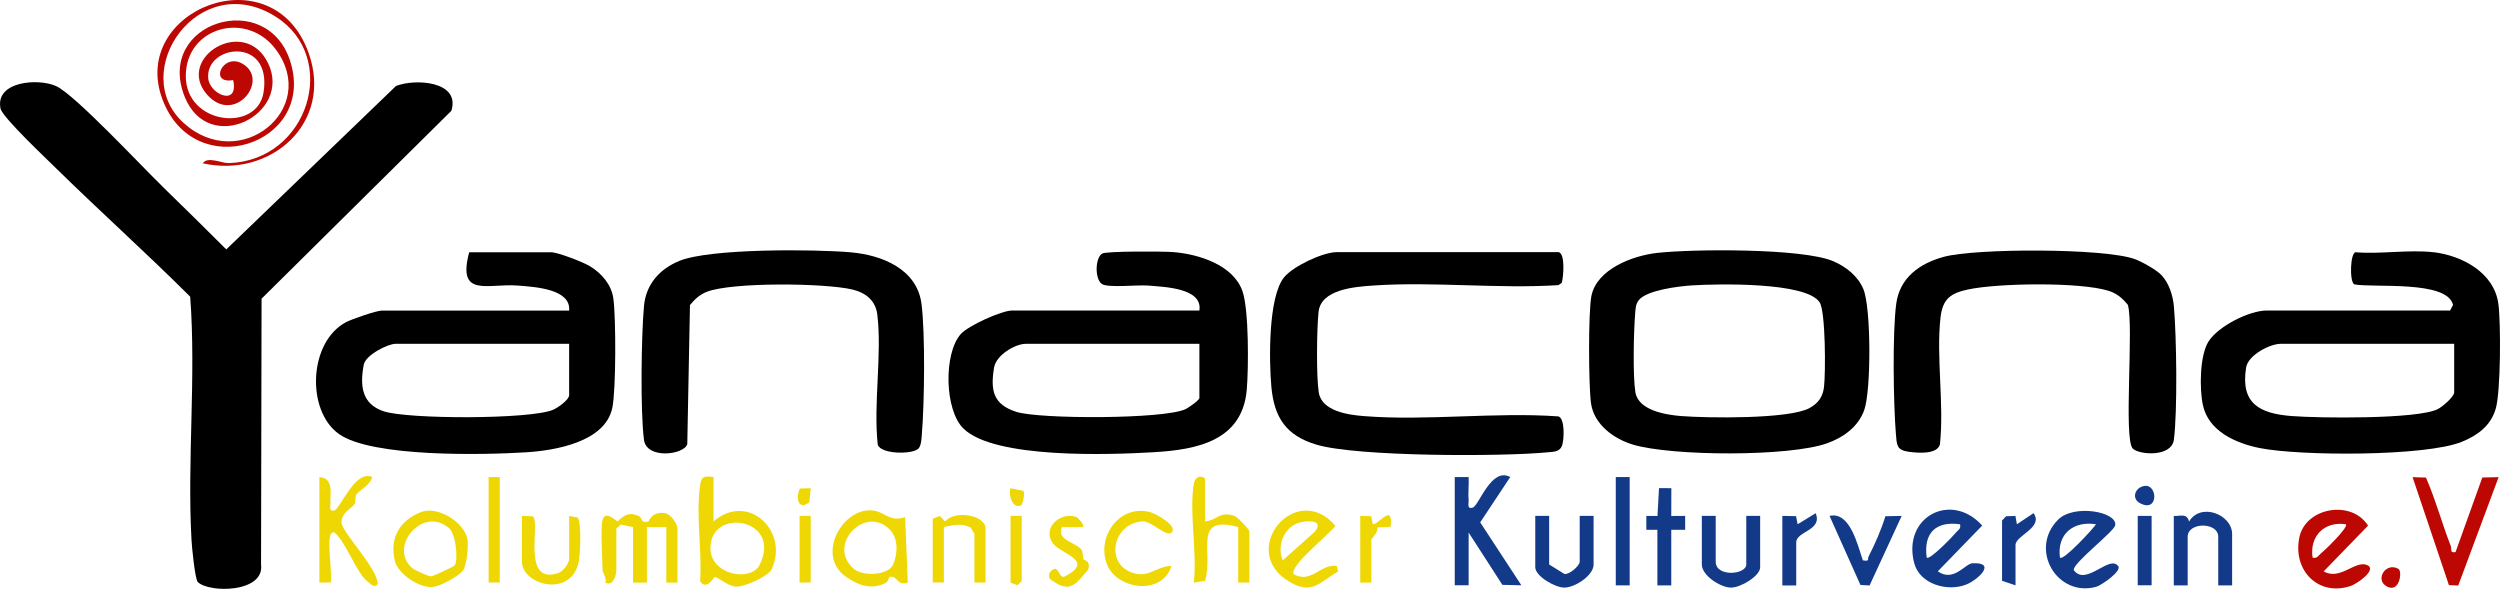 <?xml version="1.0" encoding="UTF-8"?>
<svg id="Capa_1" data-name="Capa 1" xmlns="http://www.w3.org/2000/svg" viewBox="0 0 289.69 68.23">
  <defs>
    <style>
      .cls-1 {
        fill: #123a89;
      }

      .cls-2 {
        fill: #bd0702;
      }

      .cls-3 {
        fill: #eed703;
      }
    </style>
  </defs>
  <path d="M18.85,21.64c2.47,2.39,4.93,4.83,7.37,7.26l19.66-18.93c2.19-.89,7.51-.58,6.42,2.87l-21.99,21.77-.06,30.82c.42,3.26-6.02,3.31-7.33,2.01-.32-.32-.69-4.06-.73-4.9-.51-9.24.55-18.88-.15-28.16-5.04-5.03-10.37-9.81-15.45-14.79C5.46,18.47.26,13.58.06,12.58c-.65-3.18,4.41-3.55,6.47-2.59,2.2,1.03,9.93,9.34,12.32,11.64Z"/>
  <path d="M138.98,35.98c.4-2.61-4.05-2.73-5.95-2.89-1.2-.1-4.56.28-5.31-.16-.87-.51-.85-3.04,0-3.55.48-.29,7.12-.26,8.22-.17,2.94.23,6.96,1.48,8.03,4.52.76,2.17.71,8.95.5,11.43-.51,5.93-5.78,6.95-10.77,7.24-5.06.3-18.46.79-22.06-2.74-2.21-2.16-2.3-8.72-.31-10.95.86-.97,4.73-2.73,5.96-2.73h21.71ZM138.98,39.84h-20.11c-1.25,0-3.44,1.31-3.68,2.75-.45,2.69-.08,4.27,2.56,5.13s17.13.87,19.63-.31c.36-.17,1.6-1.05,1.6-1.29v-6.27Z"/>
  <path d="M65.95,35.98c.22-2.52-4.05-2.74-5.95-2.89-3.45-.28-7.07,1.48-5.63-3.86h9.49c.77,0,3.72,1.14,4.5,1.62,1.33.81,2.48,2.1,2.71,3.72.31,2.17.32,10.65-.12,12.7-.83,3.95-6.61,4.93-9.98,5.14-4.89.31-17.9.6-21.71-2.13s-3.48-10.68.84-12.95c.66-.35,3.53-1.34,4.13-1.34h21.71ZM65.95,39.84h-20.11c-.91,0-3.48,1.3-3.69,2.42-.47,2.49-.21,4.56,2.31,5.4,2.8.93,17.02.95,19.64-.18.52-.22,1.85-1.15,1.85-1.69v-5.95Z"/>
  <path d="M281.97,29.22c3.31.39,7.04,2.36,7.53,5.98.3,2.21.28,10.2-.31,12.18s-2.12,3.08-3.91,3.81c-4.22,1.72-18.79,1.66-23.43.73-2.74-.55-5.94-1.93-6.59-4.99-.4-1.88-.38-5.78.68-7.4,1.14-1.75,4.7-3.55,6.74-3.55h21.23l.34-.65c-.69-2.89-9.15-1.95-11.46-2.38-.57-.39-.44-3.72.18-3.72,2.86.24,6.22-.33,9.01,0ZM284.38,39.84h-20.11c-1.22,0-3.77,1.29-4,2.75-.66,4.14,1.51,5.33,5.28,5.62,3.13.25,14.55.38,16.92-.8.53-.26,1.91-1.43,1.91-1.95v-5.63Z"/>
  <path d="M191.98,29.31c4.16-.47,16.87-.56,20.43.95,1.48.63,2.88,1.72,3.51,3.24.91,2.19.91,11.82.09,14.05-.71,1.92-2.38,3.12-4.25,3.8-4.36,1.59-18.04,1.52-22.54.17-2.23-.67-4.51-2.33-4.86-4.79-.28-1.98-.33-10.62.05-12.45.64-3.11,4.78-4.65,7.58-4.97ZM189.9,34.78c-.4.49-.38,1.07-.43,1.66-.17,2-.27,7.14.03,9,.34,2.11,3.47,2.62,5.28,2.77,3.04.24,12.47.37,14.87-.91,1.03-.55,1.58-1.32,1.71-2.47.19-1.58.19-8.74-.51-9.8-1.56-2.39-11.95-2.14-14.79-1.96-1.52.1-5.2.53-6.17,1.71Z"/>
  <path d="M180.63,29.22c.76.23.54,2.85.34,3.56l-.39.26c-7.04.45-14.52-.44-21.51.05-2.16.15-6,.45-6.28,3.05-.21,1.93-.27,7.49.02,9.32.34,2.19,3.41,2.62,5.28,2.76,7.24.57,15.17-.49,22.49.03.78.25.65,2.62.46,3.27-.25.86-.96.82-1.69.89-5.26.52-22.15.52-26.82-.89-3.5-1.05-4.88-3.13-5.21-6.7-.27-3-.38-10.38,1.47-12.68,1.04-1.29,4.51-2.92,6.09-2.92h25.74Z"/>
  <path d="M250.49,31.91c.85.92,1.3,2.34,1.41,3.57.31,3.46.43,12.14,0,15.47-.27,2.06-4.04,1.76-4.76,1.03-1.1-1.1.14-14.19-.57-16.65-.61-.76-1.29-1.34-2.23-1.63-3.3-1.04-12.81-.9-16.28-.16-2.03.43-2.95,1.09-3.2,3.24-.52,4.6.44,10.04-.07,14.73-.35,1.18-2.59.98-3.62.84-1.4-.2-1.37-.77-1.48-2.05-.29-3.49-.41-11.77.04-15.11.41-3.04,2.75-4.68,5.51-5.43,3.69-1,18.59-1.02,22.12.26.83.3,2.54,1.25,3.11,1.87Z"/>
  <path d="M106.41,51.99c-.68.68-4.32.67-4.7-.46-.52-4.77.51-10.41-.05-15.07-.19-1.62-1.33-2.54-2.88-2.91-3.19-.76-13.88-.87-16.84.25-.84.32-1.44.87-1.99,1.55l-.31,16.11c-.34,1.24-4.72,1.81-5.02-.5-.43-3.35-.31-11.98,0-15.47.22-2.53,1.79-4.3,4.08-5.25,3.55-1.47,15.72-1.37,19.9-1,3.62.32,7.66,1.94,8.18,5.97.44,3.42.34,11.56.04,15.11-.04.5-.06,1.32-.41,1.68Z"/>
  <path class="cls-2" d="M23.49,18.93c.54-.86,2.22,0,3.02-.03,9.28-.29,12.87-12.26,5.45-16.96-8.92-5.65-17.2,6.38-10.69,12.3s15.78-1.6,10.72-8.47c-3.38-4.6-10.45-2.64-10.46,3.03s8.28,6.57,9.01,1.91c1.03-6.58-6.79-5.54-6.41-1.62.18,1.87,3.57,3.29,2.89.19-2.88.52-1.2-3.23,1.09-1.89,3.24,1.89-.99,7.22-4.16,3.52-3.61-4.22,4.42-9.17,7.12-3.58,2.84,5.89-6.88,10.85-9.67,3.88-3.47-8.68,9.69-12.71,12.29-3.93,2.82,9.52-11.17,14.05-14.86,4.25C14.92,1.16,31.63-5.5,35.77,6.16c2.88,8.11-4.44,14.53-12.28,12.76Z"/>
  <path class="cls-1" d="M168.57,55.28h1.61c.05.9-.08,1.84,0,2.74.03.31-.23,1.02.48.8s2.15-4.76,4.34-3.54l-3.48,5.25,4.77,7.29-2.2-.05-3.91-6.06v6.11h-1.61v-12.55Z"/>
  <path class="cls-3" d="M82.68,55.28v5.14c3.98-3.44,8.79,1.1,6.74,5.54-.38.82-3.23,2.12-4.22,2.01-.89-.1-1.9-1.03-2.37-1.12-.11-.02-.95,1.66-1.7.49.23-3.56-.48-7.36-.03-10.92.15-1.19.36-1.29,1.57-1.15ZM88.02,65.46c2.5-5.03-4.64-6.54-5.58-2.85-.99,3.87,4.5,5.03,5.58,2.85Z"/>
  <path class="cls-2" d="M269.26,66.21c1.92,1.11,3.67-1.36,5.06-.72,1.16.53-1.2,2.16-1.93,2.41-3.8,1.26-6.74-1.85-5.95-5.63.72-3.48,6.05-4.4,7.96-1.36l-5.14,5.3ZM271.83,60.75c-2.49-.37-4.22,1.36-3.86,3.86.56.15.64-.23.97-.48.37-.28,3.25-3.06,2.89-3.38Z"/>
  <path class="cls-1" d="M224.55,66.21c1.84,1.28,3.15-.89,4-.94,2.88-.15.66,1.91-.7,2.46-2.17.87-5.39-.02-6.04-2.48-1.4-5.35,4.28-8.35,7.88-4.35l-5.14,5.3ZM227.12,60.75c-2.82-.39-4.25,1.03-3.86,3.86.32.36,3.09-2.52,3.38-2.89.25-.32.62-.41.48-.97Z"/>
  <path class="cls-1" d="M245.45,65.58c.46.6-1.96,2.25-2.56,2.42-4.52,1.23-7.82-4.34-4.41-7.78,1.84-1.85,6.91-.91,6.62.65-.13.74-4.96,4.41-4.8,5.19,1.39,1.94,4.13-1.82,5.14-.47ZM242.88,60.75c-2.62-.42-4.55,1.14-4.18,3.86.38.43,3.85-3.35,4.18-3.86Z"/>
  <path class="cls-2" d="M281.11,55.34c1.13,2.57,1.85,5.31,2.87,7.92.16.4-.15.85.56.71l3.1-8.64,1.89-.04-4.68,12.56-1.08-.05-4.21-12.51,1.55.05Z"/>
  <path class="cls-3" d="M69.81,60.27c.33-1.16,1.38-.03,1.75.15.8-.78,1.43-1.13,2.51-.6.35.17.14.83,1.05.62.11-.03.34-1.19,1.92-.98.68.09,1.46,1.25,1.46,1.78v6.27h-1.29v-6.43h-2.25v6.43h-1.61v-6.43l-1.41-.3-.52.46v4.83c0,.63-.41,1.9-1.28,1.45.21-.5-.32-1.2-.32-1.45,0-1.29-.26-4.87,0-5.79Z"/>
  <path class="cls-3" d="M105.2,67.5c-1.3.44-1.17-.85-2.09-.65-.14.03-.14.55-.56.74-1.67.76-3.06.25-4.51-.75-3.67-2.54-.2-8.4,3.38-7.64,1.17.25,1.8,1.31,3.46.72l.31,7.57ZM103.47,65.46c.56-1.22.66-3.05-.35-4.08-2.85-2.93-7.38,1.75-4.2,4.52,1.08.94,4,.76,4.55-.44Z"/>
  <path class="cls-3" d="M37,55.28c1.71.14,1.23,1.86,1.29,3.06.02.32-.22,1.01.48.8.64-.2,2.44-4.79,4.35-3.86-.19.93-1.42,1.47-1.83,2.03-.19.26-.02.8-.2,1.09-.39.6-1.53.95-1.51,2.16.02,1.1,4.2,5.34,4.19,7.1-.37.54-.8.02-1.09-.2-1.38-1.01-2.46-4.44-3.9-5.75-.7-.21-.6,1.18-.61,1.56-.02.72.33,4.03.13,4.23h-1.29v-12.23Z"/>
  <path class="cls-3" d="M149.92,66.54c2.05,1.13,3.07-1.23,4.98-.96l.16.64c-2.16,1.24-2.98,2.72-5.57,1.24-6.19-3.54.61-11.92,5.25-6.54-.64.96-5.44,4.72-4.82,5.62ZM152.36,61.6c1-1.25-.45-1.3-1.56-1.1-1.91.35-2.92,2.69-2.16,4.43l3.73-3.33Z"/>
  <path class="cls-3" d="M138.33,56.08c.11-.67.64-1.13,1.3-.65v4.99c1.61-.19,1.56-1.19,3.37-.66.41.12,1.77,1.62,1.77,1.79v5.95h-1.29v-6.43c-5.39-1.45-2.81,2.96-3.85,6.23l-1.3.21c.41-3.45-.55-8.13,0-11.42Z"/>
  <path class="cls-1" d="M258.65,67.83h-1.61v-5.63c0-1.73-3.54-1.73-3.54,0v5.63h-1.61v-8.04c.89.01,1.5-.33,1.77.64,1.36-2.25,4.99-.81,4.99,1.45v5.95Z"/>
  <path class="cls-3" d="M53.63,66.13c-.51.65-2.58,1.78-3.43,1.88-1.58.19-4.06-1.5-4.44-2.99-.68-2.71.61-4.78,3.13-5.72,1.92-.64,4.86,1.21,5.27,3.14.16.77-.09,3.13-.53,3.69ZM52.01,61.18c-3.04-2.59-7.01,2.17-4.29,4.61.27.24,1.92,1.02,2.26.99.26-.02,2.65-1.15,2.72-1.28.42-.72.11-3.65-.69-4.33Z"/>
  <path class="cls-1" d="M179.51,59.78v5.63l1.77,1.1c.6.09,1.77-.97,1.77-1.42v-5.31h1.61v5.63c0,1.28-2.15,2.66-3.37,2.68-1.08.02-3.39-1.33-3.39-2.36v-5.95h1.61Z"/>
  <path class="cls-1" d="M198.81,59.78v5.31c0,1.81,3.54,1.51,3.54.32v-5.63h1.61v5.95c0,1.03-2.3,2.38-3.39,2.36-1.22-.02-3.37-1.4-3.37-2.68v-5.63h1.61Z"/>
  <path class="cls-1" d="M215.86,64.93c.84.15.5-.12.67-.46.75-1.46,1.46-3.08,1.94-4.65l1.89-.04-3.72,8.06-1.06-.06-3.58-8c2.39-.55,3.25,3.41,3.86,5.15Z"/>
  <path class="cls-3" d="M135.76,61.71c-.61.57-2.31-1.34-3.35-1.29-3.33.15-4.41,4.64-1.4,5.87,2.05.84,2.86-.67,4.74-.72-1.1,3.56-6.51,2.73-7.54-.34-1.12-3.33,1.77-6.91,5.2-5.84.56.17,3.14,1.57,2.34,2.32Z"/>
  <path class="cls-3" d="M60.48,59.78l1.24.05c1,.6-1.39,7.99,2.96,6.58.56-.18,1.27-1.13,1.27-1.64v-4.99l.99.19c.47.64.32,4.56.04,5.49-1.17,3.82-6.5,2.2-6.5-.37v-5.31Z"/>
  <polygon class="cls-1" points="192.05 61.39 190.77 61.39 190.77 59.78 192.06 59.79 192.24 56.56 193.67 56.57 193.66 59.79 195.27 59.78 195.27 61.39 193.66 61.39 193.66 67.83 192.05 67.83 192.05 61.39"/>
  <path class="cls-3" d="M108.09,60.11l.81-.33.62.66c1.06-1.38,4.68-.76,4.68.79v6.27h-1.29v-5.63l-.41-.72c-1.07-.58-2.02-.29-3.13-.09v6.43h-1.29v-7.4Z"/>
  <rect class="cls-1" x="187.23" y="55.28" width="1.61" height="12.55"/>
  <path class="cls-1" d="M233.55,67.83l-1.56-.53v-6.99s.47-.49.47-.49l1.08-.03.17.96,1.93-1.29c1.19,1.68-2.09,2.57-2.09,3.7v4.66Z"/>
  <path class="cls-1" d="M206.53,59.78l1.59.03.18.94,2.09-1.28c.84,2-2.25,2.08-2.25,3.38v4.99h-1.61v-8.04Z"/>
  <path class="cls-3" d="M124.73,59.89c.07.02,1.03.94.73,1.18h-2.41c-.71,1.55,1.73,1.78,2.3,2.68.16.26.06.71.22,1.08.06.14.82.05.53,1.17-1.24,1.43-1.99,2.77-3.94,1.43-.47-.32-.69-.32-.56-1.04,1.12-1.36.96.62,1.71.44,3.52-1.76.02-2.54-1.09-3.64-1.67-1.66.39-3.97,2.5-3.29Z"/>
  <rect class="cls-3" x="56.62" y="55.28" width="1.29" height="12.22"/>
  <rect class="cls-1" x="247.71" y="59.78" width="1.61" height="8.04"/>
  <path class="cls-3" d="M157.63,59.78l1.26.04.19.93c.66.06,2.39-2.57,2.06.29l-1.54.07c.15.54-.69,1.33-.69,1.41v4.99h-1.29v-7.72Z"/>
  <polygon class="cls-3" points="118.39 59.78 118.39 67.34 117.9 67.82 117.1 67.51 117.1 59.78 118.39 59.78"/>
  <rect class="cls-3" x="92.65" y="59.78" width="1.29" height="7.72"/>
  <path class="cls-1" d="M248.57,56.3c1.44-.12,1.56,3.08-.54,2.04-1.14-.56-.61-1.94.54-2.04Z"/>
  <path class="cls-2" d="M277.92,65.92c.48.28.14,2.75-1.26,2.08-1.57-.75-.22-2.93,1.26-2.08Z"/>
  <path class="cls-3" d="M118.38,58.5c-.96.63-1.59-1.1-1.28-1.93l1.47.31c.27.27-.12,1.58-.19,1.62Z"/>
  <path class="cls-3" d="M93.94,56.57l-.15,1.61c-1.28,1.05-1.64-.52-1.09-1.57l1.24-.04Z"/>
</svg>